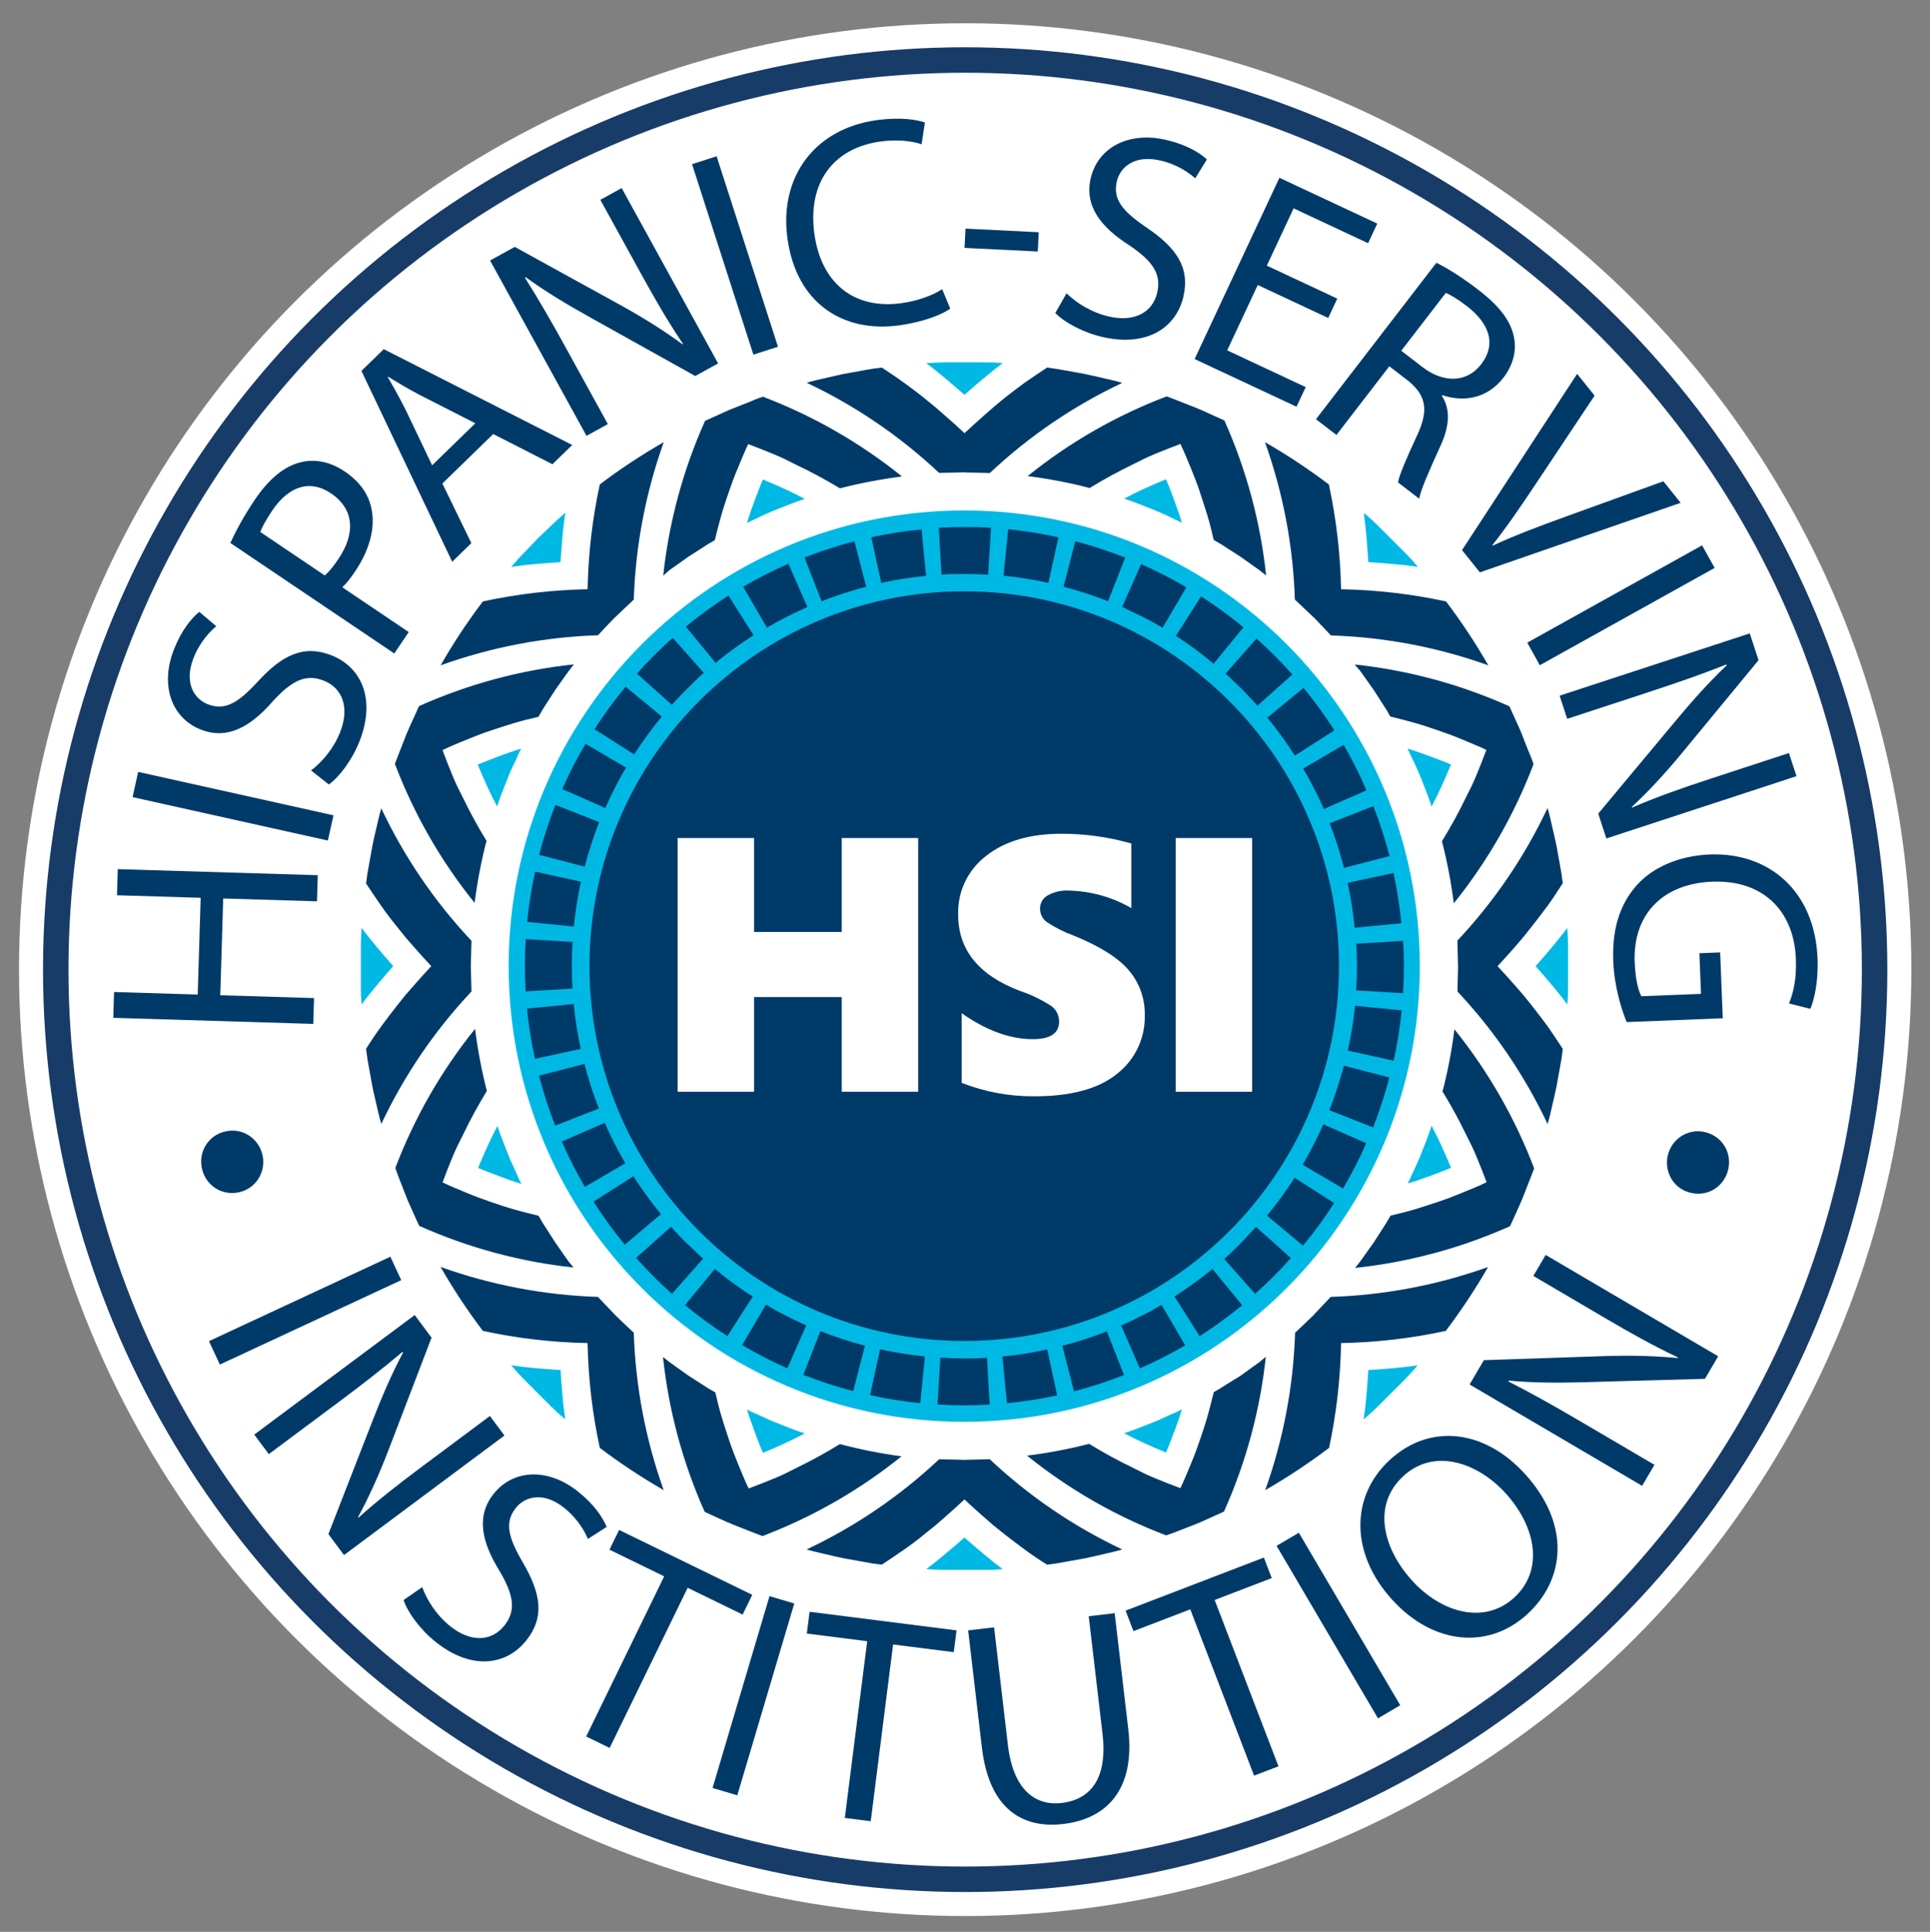 <?xml version="1.0" encoding="UTF-8"?><svg id="c" xmlns="http://www.w3.org/2000/svg" width="1667.651" height="1668.841" viewBox="0 0 1667.651 1668.841"><rect x="0" y="0" width="1667.651" height="1668.841" fill="#808080" stroke="none"/><g id="d"><circle cx="833.983" cy="837.65" r="817.556" style="fill:#fff;"/><path d="M1399.122,834.613c0-312.485-253.32-565.805-565.805-565.805s-565.805,253.319-565.805,565.805,253.32,565.805,565.805,565.805h.05c312.458,0,565.755-253.297,565.755-565.755v-.05" style="fill:#fff;"/><path d="M1399.122,834.613c0-312.485-253.32-565.805-565.805-565.805s-565.805,253.319-565.805,565.805,253.32,565.805,565.805,565.805h.05c312.458,0,565.755-253.297,565.755-565.755v-.05" style="fill:#fff;"/><path d="M1226.812,834.613c0-217.403-176.24-393.643-393.643-393.643s-393.643,176.24-393.643,393.643,176.24,393.643,393.643,393.643,393.643-176.24,393.643-393.643" style="fill:#00b8e4;"/><path d="M1222.088,658.999c1.771,4.133,3.838,8.168,5.412,12.351,3.247,8.414,6.79,16.73,9.497,25.341,6.249-11.662,11.514-23.619,16.779-36.215-6.101-2.706-12.597-4.921-18.747-7.332l-9.3-3.346-4.625-1.575-4.921-1.476,1.525,3.002,1.378,3.1,3.002,6.151h0Z" style="fill:#00b8e4;"/><path d="M1326.896,834.613c4.625-5.183,9.234-10.53,13.827-16.041,4.576-5.511,9.251-11.17,13.482-16.927.492,5.462.59,10.973.738,16.484v33.017c0,5.511,0,11.022-.738,16.484-4.232-5.757-8.906-11.416-13.482-16.927-4.576-5.511-9.201-10.874-13.827-16.041" style="fill:#00b8e4;"/><path d="M1015.131,448.696l3.051,1.378,3.051,1.525-1.476-4.921-1.624-4.625-3.297-9.3c-2.313-6.151-4.675-12.695-7.381-18.747-12.547,5.265-24.603,10.53-36.166,16.779,8.611,2.706,16.877,6.249,25.292,9.497,4.232,1.575,8.266,3.641,12.4,5.413l6.151,3.002h-.001Z" style="fill:#00b8e4;"/><path d="M1182.33,485.649c-.394-6.987-.935-14.024-1.575-21.158l-1.033-10.825-1.279-10.678,6.249,5.462,6.003,5.708,23.373,23.373,5.708,5.954,5.412,6.249-10.677-1.476-10.776-1.033c-7.184-.64-14.22-1.181-21.158-1.575" style="fill:#00b8e4;"/><path d="M657.703,445.891c4.133-1.771,8.168-3.838,12.4-5.413,8.365-3.248,16.681-6.79,25.292-9.497-11.662-6.249-23.618-11.514-36.215-16.779-2.657,6.101-4.921,12.597-7.332,18.747l-3.346,9.3-1.575,4.625-1.476,4.921,3.001-1.525,3.1-1.378,6.151-3.002h0Z" style="fill:#00b8e4;"/><path d="M833.366,341.084c-5.216-4.625-10.579-9.234-16.09-13.827-5.462-4.576-11.12-9.251-16.927-13.482,5.511-.492,11.022-.59,16.533-.738h33.017c5.462,0,10.973,0,16.484.738-5.806,4.232-11.465,8.906-16.976,13.482s-10.825,9.201-16.041,13.827" style="fill:#00b8e4;"/><path d="M444.644,658.999l2.755-6.151,1.378-3.051,1.575-3.051-4.921,1.476-4.625,1.624-9.3,3.297c-6.151,2.313-12.646,4.921-18.698,7.381,5.265,12.547,10.481,24.603,16.73,36.166,2.706-8.611,6.249-16.877,9.497-25.292,1.575-4.232,3.641-8.266,5.462-12.4" style="fill:#00b8e4;"/><path d="M482.237,448.401l-6.003,5.708-11.957,11.416-11.416,11.957-5.708,6.003-5.413,6.249,10.678-1.476,10.776-1.033c7.135-.64,14.22-1.181,21.158-1.624h0c.443-6.938.935-13.974,1.575-21.109l1.083-10.825,1.427-10.678-6.2,5.413h0Z" style="fill:#00b8e4;"/><path d="M484.353,1183.528c-6.938-.443-14.024-.935-21.158-1.575l-10.825-1.083-10.678-1.427,5.462,6.2,5.659,6.003,23.373,23.373,6.003,5.708,6.249,5.413-1.476-10.678-1.033-10.776c-.64-7.135-1.181-14.22-1.575-21.158" style="fill:#00b8e4;"/><path d="M431.703,1016.23l9.3,3.346,4.576,1.575,4.921,1.476-1.575-3.002-1.378-3.1-2.755-6.151c-1.821-4.133-3.887-8.168-5.462-12.4-3.248-8.365-6.79-16.681-9.497-25.292-6.249,11.662-11.465,23.619-16.73,36.215,6.052,2.657,12.547,4.921,18.747,7.332" style="fill:#00b8e4;"/><path d="M325.961,818.572c-4.576-5.511-9.251-11.17-13.433-16.976-.541,5.511-.59,11.022-.738,16.484v33.017c0,5.511,0,11.022.738,16.533,4.182-5.806,8.857-11.465,13.433-16.927,4.576-5.462,9.201-10.874,13.827-16.09h0c-4.625-5.216-9.201-10.579-13.827-16.041" style="fill:#00b8e4;"/><path d="M833.317,1328.192c-5.166,4.625-10.53,9.201-16.041,13.827-5.511,4.625-11.17,9.251-16.927,13.433,5.462.541,10.973.59,16.484.738h33.017c5.511,0,10.973,0,16.484-.738-5.757-4.182-11.416-8.857-16.927-13.433-5.511-4.576-10.874-9.201-16.041-13.827" style="fill:#00b8e4;"/><path d="M648.551,1226.977l3.346,9.349c2.313,6.151,4.625,12.646,7.332,18.698,12.327-4.969,24.398-10.553,36.166-16.73-8.611-2.706-16.877-6.249-25.292-9.497-4.232-1.575-8.217-3.641-12.351-5.462l-6.2-2.755-3.051-1.378-3.001-1.575,1.476,4.921,1.575,4.428h0Z" style="fill:#00b8e4;"/><path d="M1182.33,1183.528c-.394,6.987-.935,14.024-1.575,21.158l-1.033,10.825-1.476,10.678,6.249-5.462,5.954-5.659,23.422-23.373,5.659-6.003,5.462-6.249-10.677,1.476-10.825,1.033c-7.135.64-14.171,1.181-21.158,1.575" style="fill:#00b8e4;"/><path d="M1014.835,1236.276l3.346-9.3,1.575-4.625,1.476-4.921-3.001,1.575-3.1,1.378-6.151,2.755c-4.133,1.821-8.168,3.887-12.351,5.462-8.414,3.248-16.73,6.79-25.341,9.497,11.711,6.249,23.618,11.465,36.215,16.73,2.657-6.052,4.921-12.547,7.332-18.747" style="fill:#00b8e4;"/><path d="M1225.729,1019.428l9.3-3.346c6.151-2.313,12.646-4.625,18.747-7.332-5.265-12.597-10.53-24.603-16.779-36.166-2.706,8.611-6.249,16.877-9.497,25.292-1.575,4.232-3.641,8.217-5.412,12.351l-2.805,6.003-1.378,3.051-1.525,3.002,4.921-1.476,4.429-1.378h0Z" style="fill:#00b8e4;"/><path d="M1175.245,579.484l3.887,5.511,7.873,11.071,7.282,11.366,3.69,5.708,3.346,5.855c6.889,1.673,13.827,3.444,20.863,5.413,7.036,1.968,13.679,4.281,20.666,6.643s13.827,4.921,20.716,7.824c6.889,2.903,14.023,5.708,20.765,8.955-2.706,7.135-5.462,14.171-8.266,21.011-1.378,3.395-2.903,6.79-4.478,10.186l-4.921,9.841c-6.254,12.959-13.169,25.588-20.716,37.839,4.517,17.649,7.936,35.561,10.235,53.634,29.123-36.192,52.369-76.741,68.887-120.159-1.378-4.281-3.051-8.513-4.921-12.695l-4.921-12.597c-1.575-4.232-3.592-8.266-5.412-12.4l-5.56-12.301c-42.413-19.027-87.566-31.233-133.789-36.166l4.773,5.462h.001Z" style="fill:#003a69;"/><path d="M941.126,421.83c12.241-7.52,24.854-14.417,37.79-20.666l9.841-4.921c3.395-1.575,6.79-3.1,10.186-4.478,6.84-2.805,13.876-5.56,21.011-8.266,3.248,6.741,6.151,13.925,8.955,20.765,2.805,6.84,5.511,13.63,7.824,20.715,2.313,7.086,4.576,13.876,6.643,20.666,2.067,6.79,3.74,13.974,5.363,20.814l5.954,3.444,5.757,3.69,11.465,7.381,11.17,7.922,5.56,3.986,5.364,4.232c-4.903-46.249-17.075-91.434-36.067-133.888-8.266-3.641-16.385-7.578-24.603-10.973l-12.547-4.921c-4.232-1.673-8.414-3.346-12.695-4.921-43.437,16.479-83.992,39.729-120.159,68.887,17.911,2.247,35.661,5.633,53.142,10.136" style="fill:#003a69;"/><path d="M1134.946,533.083c4.921,5.265,10.136,10.481,15.057,15.844,46.405,1.461,92.295,10.178,136.004,25.833-11.003-19.149-23.197-37.588-36.51-55.208-29.833-6.438-60.22-9.964-90.735-10.53-.578-30.432-4.105-60.737-10.53-90.489-17.612-13.341-36.052-25.552-55.208-36.56,15.646,43.711,24.363,89.6,25.833,136.004,5.364,4.921,10.579,10.087,15.893,15.057" style="fill:#003a69;"/><path d="M578.138,492.735l5.56-3.887,11.022-7.873,11.416-7.282,5.659-3.69,5.855-3.346c1.673-6.889,3.444-13.827,5.413-20.863,1.968-7.036,4.281-13.679,6.643-20.666s4.921-13.827,7.824-20.715c2.903-6.889,5.708-14.024,8.955-20.765,7.184,2.706,14.171,5.462,21.011,8.266,3.395,1.378,6.79,2.903,10.186,4.478l9.841,4.921c13.084,6.187,25.844,13.036,38.232,20.519,17.65-4.513,35.562-7.931,53.634-10.235-36.192-29.123-76.741-52.369-120.159-68.887-4.281,1.378-8.463,3.051-12.695,4.921l-12.547,4.921c-4.232,1.575-8.316,3.592-12.4,5.413l-12.351,5.56c-19.027,42.413-31.233,87.566-36.166,133.789l5.068-4.576v-.003Z" style="fill:#003a69;"/><path d="M833.366,408.102l21.896.541c33.824-31.813,72.448-58.099,114.452-77.892-5.314-1.575-10.727-2.805-16.09-4.035-5.363-1.23-10.776-2.509-16.189-3.641l-16.287-2.952-8.168-1.427-8.217-1.181c-6.561,4.33-13.007,8.677-19.338,13.039-6.298,4.625-12.449,9.349-18.403,14.024l-8.808,7.381-8.562,7.479c-5.609,4.986-11.038,9.907-16.287,14.762-5.281-5.019-10.727-9.939-16.336-14.762l-8.562-7.479-8.906-7.282c-5.954-4.921-12.104-9.398-18.403-14.024-6.298-4.625-12.597-8.709-19.19-13.138l-8.217,1.083-8.168,1.427-16.336,2.952c-5.413,1.132-10.776,2.411-16.139,3.641-5.363,1.23-10.825,2.411-16.09,4.035,41.998,19.803,80.621,46.088,114.452,77.892l21.896-.541" style="fill:#003a69;"/><path d="M420.681,726.854c-7.547-12.251-14.461-24.88-20.715-37.839l-4.921-9.841c-1.575-3.395-3.1-6.79-4.478-10.186-2.805-6.84-5.56-13.876-8.217-21.011,6.741-3.248,13.876-6.151,20.715-8.955,6.839-2.805,13.679-5.511,20.715-7.824s13.876-4.576,20.715-6.643,13.974-3.74,20.814-5.363l3.395-5.954,3.69-5.757,7.381-11.465,7.922-11.17,3.986-5.56,4.232-5.363c-46.233,4.904-91.402,17.076-133.839,36.068-3.69,8.266-7.578,16.385-11.022,24.603l-4.921,12.597c-1.624,4.182-3.346,8.365-4.921,12.646,16.479,43.437,39.729,83.991,68.887,120.159,2.295-17.904,5.68-35.65,10.136-53.142" style="fill:#003a69;"/><path d="M531.787,532.985c5.314-4.921,10.481-10.087,15.844-15.008,1.504-46.404,10.236-92.29,25.882-136.004-19.183,10.973-37.64,23.169-55.258,36.51-6.425,29.768-9.952,60.089-10.53,90.538-30.432.578-60.737,4.105-90.489,10.53-13.341,17.601-25.537,36.042-36.51,55.208,43.701-15.705,89.591-24.472,136.004-25.98,4.921-5.413,9.841-10.579,15.057-15.893" style="fill:#003a69;"/><path d="M491.488,1090.038l-3.936-5.56-7.824-11.268-7.332-11.416-3.641-5.659-3.395-5.905c-6.84-1.624-13.827-3.395-20.814-5.363s-13.728-4.281-20.715-6.643c-6.987-2.362-13.827-4.921-20.715-7.824-6.889-2.903-13.974-5.708-20.715-8.955,2.657-7.184,5.413-14.171,8.217-21.011,1.378-3.395,2.903-6.79,4.478-10.186l4.921-9.841c6.242-13.003,13.14-25.682,20.666-37.986-4.52-17.646-7.922-35.559-10.186-53.634-29.155,36.17-52.405,76.724-68.887,120.159,1.378,4.281,3.001,8.463,4.675,12.695l4.921,12.547c1.575,4.232,3.592,8.316,5.413,12.449l5.56,12.301c42.331,18.94,87.381,31.095,133.494,36.018l-4.182-4.921-.003.003Z" style="fill:#003a69;"/><path d="M406.805,834.613l.59-21.896c-31.844-33.809-58.149-72.435-77.941-114.452-1.575,5.314-2.755,10.727-4.035,16.09-1.279,5.363-2.51,10.776-3.641,16.189l-2.903,16.287-1.476,8.168-1.083,8.217c4.33,6.561,8.693,13.007,13.089,19.338s9.054,12.465,13.974,18.403l7.036,8.808,7.479,8.562c4.921,5.609,9.841,11.022,14.762,16.287-4.921,5.265-9.841,10.727-14.762,16.336l-7.479,8.562-7.036,8.759c-4.691,5.937-9.349,12.072-13.974,18.403s-8.988,12.777-13.089,19.338l1.083,8.217,1.427,8.168,2.952,16.336c1.132,5.413,2.411,10.776,3.641,16.139s2.46,10.825,4.035,16.09c19.805-42.009,46.108-80.634,77.941-114.452l-.59-21.896" style="fill:#003a69;"/><path d="M725.754,1247.495c-12.257,7.537-24.886,14.451-37.839,20.715l-9.841,4.921c-3.346,1.575-6.79,3.1-10.186,4.478-6.84,2.805-13.827,5.56-21.011,8.217-3.248-6.741-6.151-13.876-8.955-20.715-2.805-6.84-5.462-13.679-7.824-20.715s-4.576-13.876-6.643-20.715c-2.067-6.84-3.74-13.925-5.363-20.814l-5.905-3.395-5.757-3.69-11.514-7.381-11.12-7.922-5.56-3.986-5.363-4.232c4.904,46.233,17.076,91.402,36.067,133.838,8.217,3.69,16.336,7.578,24.603,11.022l12.597,4.921c4.182,1.624,8.365,3.346,12.695,4.921,43.418-16.518,83.967-39.765,120.159-68.887-17.951-2.408-35.732-5.941-53.24-10.579" style="fill:#003a69;"/><path d="M531.738,1136.193c-4.921-5.314-10.087-10.481-15.057-15.844-46.403-1.512-92.288-10.244-136.004-25.882,11.008,19.173,23.219,37.629,36.56,55.258,29.752,6.425,60.056,9.952,90.489,10.53.578,30.432,4.105,60.737,10.53,90.489,17.609,13.33,36.049,25.525,55.208,36.51-15.632-43.715-24.347-89.601-25.833-136.004-5.363-4.921-10.579-9.841-15.893-15.057" style="fill:#003a69;"/><path d="M1088.496,1176.492l-5.511,3.936-11.071,8.02-11.563,7.135-5.708,3.641-5.855,3.395c-1.673,6.84-3.444,13.827-5.413,20.814-1.968,6.987-4.281,13.728-6.643,20.715-2.362,6.987-4.921,13.827-7.824,20.715-2.903,6.889-5.708,13.974-8.955,20.715-7.135-2.657-14.171-5.413-21.011-8.217-3.395-1.378-6.79-2.903-10.186-4.478l-9.841-4.921c-12.958-6.238-25.587-13.136-37.839-20.666-17.645,4.525-35.559,7.927-53.634,10.186,36.17,29.155,76.724,52.405,120.159,68.887,4.281-1.378,8.513-3.051,12.695-4.674l12.597-4.921c4.232-1.575,8.266-3.592,12.4-5.413l12.301-5.56c19.021-42.415,31.226-87.568,36.166-133.789l-5.265,4.478v.002Z" style="fill:#003a69;"/><path d="M833.317,1261.125l-21.847-.541c-33.836,31.834-72.477,58.137-114.501,77.941,5.314,1.575,10.727,2.755,16.09,4.035,5.363,1.279,10.776,2.509,16.189,3.641l16.336,2.903,8.119,1.476,8.217,1.083c6.561-4.33,13.023-8.693,19.387-13.089s12.482-9.054,18.354-13.974l8.808-7.036,8.562-7.479c5.609-4.921,11.071-9.841,16.336-14.762,5.216,4.921,10.678,9.841,16.287,14.762l8.562,7.479,8.808,7.036c5.97,4.691,12.088,9.349,18.354,13.974s12.728,8.988,19.387,13.089l8.217-1.083,8.168-1.476,16.287-2.903c5.413-1.132,10.776-2.411,16.189-3.641s10.776-2.46,16.09-4.035c-42.024-19.805-80.665-46.108-114.501-77.941l-21.896.541" style="fill:#003a69;"/><path d="M1259.878,834.663l-.541,21.847c31.802,33.851,58.087,72.489,77.892,114.501,1.624-5.314,2.805-10.727,4.035-16.09,1.23-5.363,2.51-10.776,3.641-16.189l2.952-16.336,1.427-8.119,1.082-8.217c-4.33-6.561-8.677-13.023-13.04-19.387-4.625-6.298-9.349-12.4-14.023-18.354l-7.085-8.808-7.479-8.562c-4.921-5.609-9.841-11.071-14.762-16.287,4.921-5.314,9.841-10.727,14.762-16.336l7.479-8.758,7.036-8.808c4.675-5.954,9.398-12.055,14.023-18.354,4.625-6.298,8.709-12.744,13.04-19.387l-1.082-8.217-1.427-8.168-2.952-16.287c-1.132-5.413-2.411-10.776-3.641-16.189s-2.411-10.776-4.035-16.09c-19.805,42.012-46.09,80.65-77.892,114.501l.541,21.896" style="fill:#003a69;"/><path d="M1246.15,942.422c7.537,12.257,14.451,24.886,20.716,37.839l4.921,9.841c1.575,3.395,3.1,6.79,4.478,10.186,2.805,6.84,5.56,13.827,8.266,21.011-6.741,3.248-13.925,6.151-20.765,8.955-6.839,2.805-13.63,5.462-20.716,7.824-7.086,2.362-13.876,4.576-20.666,6.643-6.79,2.067-13.974,3.74-20.814,5.363l-3.444,5.905-3.69,5.757-7.381,11.514-7.922,11.12-3.986,5.56-4.232,5.363c46.249-4.903,91.434-17.075,133.888-36.068,3.641-8.217,7.578-16.336,10.973-24.603l4.921-12.597c1.673-4.182,3.346-8.365,4.921-12.695-16.502-43.426-39.75-83.977-68.887-120.159-2.243,17.912-5.628,35.662-10.136,53.142" style="fill:#003a69;"/><path d="M1134.897,1136.242c-5.265,4.921-10.481,10.087-15.844,15.057-1.47,46.404-10.186,92.292-25.833,136.004,19.149-11.02,37.588-23.23,55.208-36.56,6.359-29.758,9.819-60.063,10.333-90.489,30.432-.578,60.737-4.105,90.489-10.53,13.329-17.62,25.54-36.059,36.56-55.208-43.718,15.622-89.602,24.338-136.004,25.833-4.921,5.363-10.087,10.579-15.057,15.893" style="fill:#003a69;"/><path d="M833.169,1158.433c-178.841,0-323.82-144.979-323.82-323.82s144.979-323.82,323.82-323.82,323.82,144.979,323.82,323.82c.027,178.814-144.908,323.793-323.722,323.82h-.098" style="fill:#003a69;"/><path d="M1210.87,797.562l-40.348,3.887c-1.278-13.032-3.315-25.979-6.101-38.774l39.659-8.562c3.095,14.34,5.363,28.847,6.79,43.448" style="fill:#003a69;"/><path d="M1200.635,739.598l-39.364,10.136c-3.343-13.094-7.468-25.976-12.351-38.577l37.74-14.762c5.535,14.107,10.218,28.534,14.023,43.202" style="fill:#003a69;"/><path d="M1181.002,682.618l-37.15,16.287c-1.821-4.281-3.789-8.463-5.806-12.597l-.836-1.722c-1.427-2.903-2.952-5.806-4.478-8.66l-1.821-3.494-1.673-2.903c-1.033-1.87-2.116-3.74-3.198-5.609l35.034-20.469c7.315,12.73,13.887,25.874,19.682,39.364" style="fill:#003a69;"/><path d="M1153.004,630.952l-34.149,21.798c-7.279-11.388-15.232-22.331-23.816-32.771l31.344-25.734c9.617,11.679,18.508,23.937,26.62,36.707" style="fill:#003a69;"/><path d="M1085.74,551.633c10.916,9.768,21.266,20.151,30.999,31.098l-30.261,26.915c-2.067-2.559-4.379-4.921-6.643-7.233l-.738-.787-1.329-1.427-4.675-4.921-5.166-4.921-1.821-1.722h0c-2.362-2.214-4.625-4.576-7.184-6.643l26.817-30.36h0Z" style="fill:#003a69;"/><path d="M1037.814,515.172c12.728,8.163,24.953,17.085,36.609,26.718l-25.784,31.491c-10.359-8.69-21.237-16.741-32.574-24.111l21.749-34.099h0Z" style="fill:#003a69;"/><path d="M986.001,487.273c13.411,5.942,26.472,12.645,39.118,20.076l-20.568,34.936-6.348-3.641-2.165-1.23-1.23-.689-1.181-.59-2.411-1.279c-2.657-1.427-5.363-2.805-8.07-4.133h-.492l-3.543-1.722-.541-.295-.738-.344-8.168-4.182,16.336-36.904v-.003Z" style="fill:#003a69;"/><path d="M929.071,467.591c14.656,3.831,29.067,8.547,43.153,14.122l-14.762,37.691c-12.567-4.94-25.415-9.13-38.479-12.547l10.087-39.266h.001Z" style="fill:#003a69;"/><path d="M871.156,457.208c14.591,1.453,29.083,3.769,43.399,6.938l-8.66,39.364c-12.792-2.827-25.739-4.897-38.774-6.2l4.035-40.102Z" style="fill:#003a69;"/><path d="M833.169,455.289c7.774,0,15.451,0,23.127.689l-2.46,40.496c-6.84-.443-13.728-.64-20.666-.64s-13.285,0-19.682.59l-2.313-40.496c7.332-.443,14.762-.64,22.192-.64" style="fill:#003a69;"/><path d="M796.265,457.11l3.936,40.348c-13.031,1.261-25.978,3.282-38.774,6.052l-8.562-39.364c14.319-3.119,28.811-5.387,43.399-6.79" style="fill:#003a69;"/><path d="M738.301,467.542l10.136,39.364c-13.085,3.378-25.951,7.552-38.528,12.498l-14.762-37.79c14.098-5.513,28.507-10.196,43.153-14.024" style="fill:#003a69;"/><path d="M681.371,487.273l16.238,37.15c-4.232,1.87-8.463,3.789-12.646,5.855l-1.575.787c-2.952,1.476-5.905,2.952-8.857,4.527l-3.346,1.771-2.854,1.624-5.659,3.248-20.568-35.33c12.718-7.425,25.863-14.096,39.364-19.977" style="fill:#003a69;"/><path d="M629.558,514.68l21.552,34.099c-11.404,7.278-22.364,15.231-32.82,23.815l-25.685-31.295c11.682-9.606,23.923-18.511,36.658-26.669" style="fill:#003a69;"/><path d="M581.287,550.994l26.866,30.261c-2.51,2.067-4.921,4.379-7.233,6.643l-.738.738c-.5.434-.976.894-1.427,1.378l-4.921,4.921-4.921,4.921-1.722,1.821h0c-2.214,2.362-4.576,4.921-6.692,7.184l-30.163-26.965c9.755-10.928,20.139-21.279,31.098-30.999" style="fill:#003a69;"/><path d="M540.594,593.212l31.245,25.784c-8.6,10.422-16.569,21.349-23.865,32.722l-34.296-21.749c8.196-12.718,17.134-24.942,26.768-36.609" style="fill:#003a69;"/><path d="M506.003,642.565l34.936,20.519c-1.23,2.116-2.46,4.182-3.641,6.347l-1.23,2.165c-.246.394-.443.836-.689,1.279l-.59,1.083-1.328,2.509c-1.378,2.657-2.755,5.314-4.084,8.02l-.295.59c-.59,1.132-1.132,2.263-1.722,3.444l-.246.541-.344.787c-1.279,2.706-2.51,5.413-3.74,8.168l-37.199-16.385c5.922-13.404,12.626-26.45,20.076-39.069" style="fill:#003a69;"/><path d="M480.023,695.411l37.741,14.762c-4.969,12.573-9.16,25.44-12.547,38.528l-39.364-10.235c3.814-14.656,8.514-29.066,14.073-43.153" style="fill:#003a69;"/><path d="M462.358,752.982l39.61,8.66c-2.807,12.793-4.86,25.74-6.151,38.774l-40.348-4.035c1.464-14.586,3.764-29.076,6.889-43.399" style="fill:#003a69;"/><path d="M453.55,834.367c0-7.725.295-15.45.738-23.077l40.447,2.411c-.394,6.84-.64,13.728-.64,20.666s.246,13.285.59,19.682l-40.447,2.362c-.443-7.381-.689-14.762-.689-22.241" style="fill:#003a69;"/><path d="M455.37,871.271l40.348-3.936c1.27,13.033,3.307,25.98,6.101,38.774l-39.61,8.562c-3.136-14.318-5.42-28.81-6.84-43.399" style="fill:#003a69;"/><path d="M465.605,929.235l39.364-10.136c3.416,13.074,7.589,25.938,12.498,38.528l-37.741,14.762c-5.543-14.088-10.226-28.498-14.024-43.153" style="fill:#003a69;"/><path d="M485.385,986.166l37.15-16.238c1.821,4.232,3.789,8.463,5.806,12.597l.837,1.722c1.427,2.854,2.903,5.757,4.428,8.611.59,1.181,1.23,2.362,1.87,3.494l1.673,2.952c1.033,1.87,2.116,3.74,3.198,5.609l-34.985,20.42c-7.425-12.718-14.096-25.862-19.977-39.364" style="fill:#003a69;"/><path d="M513.088,1037.88l34.198-21.798c7.279,11.388,15.232,22.331,23.815,32.771l-31.245,26.423c-9.602-11.685-18.507-23.926-26.669-36.658" style="fill:#003a69;"/><path d="M580.598,1117.691c-10.928-9.738-21.278-20.106-30.999-31.049l30.261-26.915c2.067,2.509,4.379,4.921,6.643,7.233l.787.836,1.23,1.329,4.921,4.921,5.216,4.921,1.673,1.624h0c2.411,2.263,4.675,4.625,7.233,6.692l-26.965,30.409h0Z" style="fill:#003a69;"/><path d="M628.524,1154.202c-12.737-8.192-24.977-17.13-36.658-26.768l25.833-31.245c10.412,8.627,21.34,16.613,32.722,23.914l-21.896,34.099h0Z" style="fill:#003a69;"/><path d="M680.338,1182.052c-13.42-5.922-26.482-12.625-39.118-20.076l20.568-34.936,6.249,3.592,2.214,1.329,1.378.689.787.443,2.805,1.476,7.873,4.035.787.394,3.297,1.624.59.246.837.394c2.657,1.279,5.363,2.509,8.07,3.69l-16.336,37.101h0Z" style="fill:#003a69;"/><path d="M737.268,1201.734c-14.656-3.814-29.066-8.514-43.153-14.073l14.762-37.74c12.566,4.956,25.414,9.163,38.479,12.597l-10.087,39.217h-.001Z" style="fill:#003a69;"/><path d="M795.183,1212.166c-14.588-1.477-29.078-3.793-43.399-6.938l8.66-39.61c12.796,2.803,25.742,4.873,38.774,6.2l-4.035,40.348Z" style="fill:#003a69;"/><path d="M833.169,1214.036c-7.774,0-15.451-.246-23.127-.738l2.46-40.447c6.84.394,13.728.64,20.666.64s13.285,0,19.682-.59l2.313,40.496c-7.332.394-14.762.64-22.192.64" style="fill:#003a69;"/><path d="M870.073,1212.215l-3.936-40.348c13.032-1.278,25.979-3.315,38.774-6.101l8.562,39.659c-14.324,3.095-28.814,5.363-43.399,6.79" style="fill:#003a69;"/><path d="M928.037,1201.98l-10.136-39.364c13.085-3.378,25.951-7.552,38.528-12.498l14.762,37.74c-14.085,5.55-28.496,10.234-43.153,14.024" style="fill:#003a69;"/><path d="M984.968,1182.2l-16.238-37.15c4.232-1.87,8.414-3.789,12.547-5.806l1.722-.886c2.903-1.427,5.757-2.903,8.611-4.379l3.543-1.87,2.952-1.722c1.87-1.033,3.74-2.067,5.56-3.149l20.469,34.985c-12.729,7.406-25.872,14.076-39.364,19.977" style="fill:#003a69;"/><path d="M1036.683,1154.448l-21.847-34.444c11.407-7.25,22.352-15.204,32.771-23.815l25.734,31.344c-11.682,9.606-23.923,18.511-36.658,26.669" style="fill:#003a69;"/><path d="M1084.658,1117.839l-26.866-30.261c2.51-2.116,4.921-4.379,7.233-6.643l.836-.836,1.279-1.23,4.921-4.921,4.921-5.216,1.575-1.673h0c2.214-2.411,4.576-4.674,6.692-7.184l30.163,26.915c-9.755,10.944-20.138,21.311-31.098,31.049" style="fill:#003a69;"/><path d="M1125.154,1075.523l-30.36-25.39c8.572-10.443,16.54-21.368,23.864-32.722l34.149,21.896c-8.208,12.709-17.146,24.933-26.768,36.609" style="fill:#003a69;"/><path d="M1160.483,1026.711l-34.936-20.519c1.23-2.067,2.411-4.182,3.592-6.249l1.279-2.263.738-1.329.394-.836c.492-.935,1.033-1.821,1.476-2.805,1.427-2.608,2.755-5.216,4.084-7.873.111-.272.243-.535.394-.787l1.575-3.248.295-.59.394-.886c1.279-2.657,2.51-5.363,3.69-8.07l37.101,16.336c-5.922,13.42-12.626,26.482-20.076,39.118" style="fill:#003a69;"/><path d="M1186.316,973.864l-37.691-14.762c4.94-12.583,9.13-25.448,12.547-38.528l39.364,10.235c-3.816,14.661-8.532,29.073-14.122,43.153" style="fill:#003a69;"/><path d="M1203.981,916.245l-39.364-8.66c2.847-12.771,4.917-25.703,6.2-38.725l40.348,3.986c-1.448,14.591-3.765,29.083-6.938,43.399" style="fill:#003a69;"/><path d="M1212.346,857.986l-40.496-2.411c.443-6.84.689-13.778.689-20.715s-.246-13.285-.59-19.682l40.447-2.362c.443,7.332.689,14.762.689,22.192s-.295,15.5-.738,23.126" style="fill:#003a69;"/><polygon points="727.329 943.111 727.329 861.332 651.553 861.332 651.553 943.111 585.519 943.111 585.519 723.95 651.553 723.95 651.553 805.09 727.329 805.09 727.329 723.95 793.362 723.95 793.362 943.111 727.329 943.111" style="fill:#fff;"/><path d="M830.955,935.287v-60.03c21.224,14.958,41.71,22.438,61.457,22.438,15.155,0,22.733-5.085,22.733-15.254.032-5.26-2.456-10.217-6.692-13.335-8.61-5.595-17.904-10.06-27.653-13.285-35.264-13.515-52.896-35.411-52.896-65.689-.609-19.819,8.389-38.713,24.16-50.731,16.074-12.728,37.675-19.108,64.803-19.141,20.518-.061,40.943,2.771,60.67,8.414v55.799c-16.575-9.553-35.294-14.766-54.421-15.155-6.173-.284-12.304,1.146-17.714,4.133-4.174,2.229-6.769,6.586-6.741,11.317-.074,4.516,1.987,8.801,5.56,11.563,7.035,4.738,14.618,8.604,22.585,11.514,22.963,9.251,39.085,19.305,48.369,30.163,9.275,10.762,14.251,24.569,13.974,38.774.562,19.817-8.357,38.715-24.012,50.878-15.975,12.925-39.709,19.387-71.2,19.387-21.544.198-42.926-3.744-62.983-11.612" style="fill:#fff;"/><rect x="1015.869" y="723.95" width="66.034" height="219.161" style="fill:#fff;"/><rect x="216.554" y="280.545" width="1186.159" height="1116.699" style="fill:none;"/><path d="M98.545,856.968l72.301,2.191,2.533-83.582-72.301-2.191.684-22.562,172.805,5.237-.683,22.562-81.019-2.455-2.533,83.582,81.018,2.455-.676,22.306-172.805-5.237.676-22.306h0Z" style="fill:#003a69;"/><path d="M119.392,666.823l168.76,37.508-4.841,21.784-168.76-37.508,4.841-21.784h0Z" style="fill:#003a69;"/><path d="M268.758,665.556c9.392-7.053,19.521-18.778,25.159-33.099,8.363-21.242,2.031-38.069-14.199-44.458-15.037-5.92-27.012-.71-43.915,17.721-19.644,22.589-39.638,33.463-62.312,24.537-25.061-9.866-35.503-37.96-23.193-69.226,6.483-16.469,15-26.899,21.876-32.461l14.692,12.399c-4.932,4.123-13.934,12.985-19.665,27.544-8.645,21.958,1.194,35.48,12.173,39.802,15.037,5.919,26.288-.953,43.618-19.768,21.214-23.074,39.791-31.749,63.419-22.447,24.822,9.772,39.068,36.607,24.128,74.556-6.107,15.514-17.313,30.675-26.424,37.011l-15.356-12.11h0Z" style="fill:#003a69;"/><path d="M199.039,469.045c4.532-9.937,11.141-22.495,21.176-37.384,12.33-18.292,25.616-28.824,39.007-32.171,12.111-3.282,25.687-.937,38.449,7.665,12.975,8.745,20.603,19.455,23.174,31.705,3.827,16.809-1.608,36.345-13.794,54.425-3.727,5.53-7.38,10.491-11.312,14.029l57.429,38.708-12.472,18.505-141.657-95.481h0ZM280.638,497.134c3.788-3.325,7.654-8.142,11.812-14.311,15.053-22.333,13.381-43.257-6.4-56.59-18.93-12.759-37.108-5.524-50.87,14.895-5.448,8.082-8.967,14.681-10.267,18.445l55.726,37.561h-.001Z" style="fill:#003a69;"/><path d="M382.236,417.686l25.047,51.496-16.546,16.097-78.443-164.872,19.304-18.779,162.83,82.78-17.098,16.633-51.153-26.099-43.941,42.745h0ZM410.706,365.658l-46.832-23.863c-10.626-5.407-19.62-10.972-28.433-16.354l-.367.358c5.316,9.143,10.626,18.648,15.569,28.511l22.741,47.655,37.323-36.307h0Z" style="fill:#003a69;"/><path d="M506.792,376.498l-83.339-151.467,21.349-11.747,90.706,49.924c21.006,11.571,38.549,22.704,54.272,34.254l.325-.472c-12.925-19.236-23.514-37.417-36.497-61.013l-34.87-63.374,18.429-10.139,83.339,151.467-19.777,10.881-90.38-50.396c-19.836-11.043-39.47-22.783-56.137-34.984l-.551.596c11.635,18.484,22.1,36.44,35.948,61.609l35.612,64.722-18.429,10.139h0Z" style="fill:#003a69;"/><path d="M619.207,134.974l53.013,164.549-21.24,6.843-53.013-164.549,21.24-6.843Z" style="fill:#003a69;"/><path d="M821.095,266.692c-7.571,5.187-23.273,11.495-44.108,14.368-48.279,6.657-88.819-18.825-96.562-74.98-7.393-53.615,23.933-94.961,77.039-102.283,21.344-2.943,35.442-.226,41.707,2.017l-2.849,18.777c-8.946-2.909-21.309-4.312-35.539-2.35-40.147,5.536-63.288,34.879-57.087,79.854,5.782,41.926,33.634,65.532,75.306,59.786,13.467-1.857,26.804-6.544,35.102-12.09l6.991,16.902h0Z" style="fill:#003a69;"/><path d="M897.531,200.617l-.819,16.652-63.278-3.115.82-16.652,63.277,3.115h0Z" style="fill:#003a69;"/><path d="M921.579,253.392c8.359,8.253,21.448,16.546,36.442,20.014,22.242,5.145,37.954-3.595,41.885-20.588,3.642-15.744-3.274-26.822-23.992-40.83-25.235-16.105-38.934-34.281-33.442-58.023,6.069-26.24,32.32-40.703,65.059-33.13,17.244,3.989,28.815,10.878,35.329,16.86l-10.103,16.356c-4.804-4.271-14.894-11.87-30.138-15.397-22.991-5.319-34.918,6.403-37.577,17.899-3.642,15.744,4.812,25.862,25.973,40.234,25.945,17.587,37.261,34.684,31.537,59.425-6.012,25.99-30.458,44.031-70.193,34.839-16.244-3.757-32.889-12.61-40.498-20.689l9.718-16.972v.002Z" style="fill:#003a69;"/><path d="M1147.66,274.69l-60.869-28.481-26.415,56.455,67.839,31.742-7.936,16.959-88.051-41.199,73.267-156.587,84.567,39.569-7.936,16.959-64.353-30.111-23.154,49.485,60.869,28.481-7.826,16.727h-.002Z" style="fill:#003a69;"/><path d="M1241.149,227.001c10.352,5.056,23.937,13.898,36.132,23.288,18.9,14.553,28.433,27.396,31.023,41.692,2.215,11.417-1.122,23.739-9.259,34.307-13.927,18.088-34.54,21.315-52.725,15.083l-.469.61c7.75,11.795,6.541,26.401-1.162,43.131-10.238,22.546-17.158,38.26-18.381,45.735l-18.291-14.083c.738-5.583,6.765-19.717,16.049-39.762,10.488-22.03,8.649-34.777-6.937-47.749l-16.666-12.831-45.693,59.343-17.681-13.614,104.06-135.149h0ZM1210.79,303.007l18.089,13.927c18.9,14.553,38.871,13.421,50.921-2.228,13.614-17.681,6.757-35.262-11.784-49.862-8.536-6.572-15.258-10.454-18.73-11.831l-38.495,49.995h0Z" style="fill:#003a69;"/><path d="M1263.285,475.219l99.464-152.254,15.098,18.8-49.535,74.324c-13.542,20.416-25.926,38.586-38.835,54.875l.321.4c18.651-8.728,40.149-16.78,62.566-24.914l84.91-30.684,14.937,18.6-173.508,60.054-15.419-19.2h0Z" style="fill:#003a69;"/><path d="M1481.568,490.606l-151.067,84.063-10.852-19.5,151.068-84.063,10.851,19.5h0Z" style="fill:#003a69;"/><path d="M1347.617,600.981l164.295-53.814,7.585,23.157-65.877,79.879c-15.265,18.496-29.458,33.671-43.723,46.981l.404.408c21.3-9.136,41.128-16.171,66.724-24.554l68.741-22.516,6.547,19.989-164.296,53.814-7.026-21.451,66.28-79.472c14.53-17.445,29.706-34.562,44.786-48.679l-.483-.651c-20.321,8.005-39.906,14.96-67.207,23.903l-70.204,22.995-6.547-19.989h0Z" style="fill:#003a69;"/><path d="M1405.557,882.939c-3.986-9.853-10.662-29.355-11.587-52.679-1.036-26.143,4.774-47.936,20.251-65.492,13.764-15.435,36.465-25.576,63.376-26.643,51.526-1.786,90.605,32.09,92.901,90.014.793,19.991-2.945,35.798-6.238,43.373l-18.411-4.661c3.735-9.389,6.609-21.055,5.919-38.483-1.666-42.033-28.897-68.421-72.211-66.704-43.828,1.738-68.667,29.163-67.072,69.402.58,14.609,3.025,24.524,5.792,29.548l51.517-2.043-1.393-35.113,17.941-.712,2.256,56.899-83.042,3.293h.001Z" style="fill:#003a69;"/><path d="M195.021,977.343c14.76-3.351,28.831,6.284,31.879,20.846,3.047,14.562-6.034,28.779-20.596,31.825-14.813,3.1-28.778-6.033-31.878-20.846-3.048-14.562,5.782-28.726,20.595-31.825h0Z" style="fill:#003a69;"/><path d="M346.716,1105.855l-156.744,72.935-9.415-20.232,156.744-72.934,9.415,20.232h0Z" style="fill:#003a69;"/><path d="M219.7,1239.294l138.64-103.28,14.557,19.541-37.044,96.684c-8.589,22.39-17.217,41.292-26.506,58.448l.513.258c17.286-15.437,33.847-28.414,55.445-44.503l58.006-43.212,12.565,16.867-138.639,103.281-13.485-18.101,37.556-96.425c8.225-21.16,17.169-42.216,26.974-60.396l-.665-.464c-16.718,14.054-33.074,26.877-56.111,44.04l-59.24,44.132-12.565-16.867v-.003Z" style="fill:#003a69;"/><path d="M364.833,1371.085c3.979,11.051,12.206,24.18,24.235,33.78,17.842,14.239,35.786,13.136,46.666-.496,10.08-12.63,8.621-25.607-4.022-47.183-15.813-25.418-20.327-47.725-5.127-66.77,16.799-21.05,46.72-22.768,72.982-1.81,13.833,11.039,21.297,22.247,24.591,30.454l-16.17,10.394c-2.491-5.926-8.312-17.135-20.542-26.894-18.443-14.719-34.259-9.293-41.62-.071-10.079,12.63-6.819,25.405,6.066,47.501,15.815,27.06,18.644,47.366,2.804,67.213-16.638,20.85-46.474,26.574-78.351,1.135-13.031-10.399-24.225-25.568-27.602-36.139l16.09-11.115h0Z" style="fill:#003a69;"/><path d="M573.9,1361.751l-47.271-23.03,8.313-17.063,115.062,56.059-8.313,17.063-47.5-23.143-67.406,138.352-20.291-9.886,67.406-138.351h0Z" style="fill:#003a69;"/><path d="M686.307,1385.2l-49.223,165.722-21.391-6.354,49.222-165.722,21.392,6.354Z" style="fill:#003a69;"/><path d="M749.315,1417.782l-52.165-6.606,2.384-18.83,126.975,16.08-2.384,18.83-52.419-6.638-19.334,152.676-22.393-2.836,19.335-152.676h0Z" style="fill:#003a69;"/><path d="M858.96,1405.802l11.927,101.645c4.513,38.467,23.494,52.769,46.422,50.079,25.475-2.989,39.806-21.715,35.352-59.673l-11.926-101.645,22.418-2.631,11.747,100.117c6.187,52.733-19.04,77.645-56.233,82.009-35.156,4.125-64.012-12.892-70.258-66.134l-11.867-101.136,22.418-2.631h0Z" style="fill:#003a69;"/><path d="M1028.473,1390.252l-49.092,18.837-6.799-17.721,119.496-45.853,6.8,17.721-49.331,18.929,55.133,143.683-21.073,8.086-55.133-143.683h0Z" style="fill:#003a69;"/><path d="M1122.292,1324.08l87.619,149.034-19.237,11.31-87.619-149.034,19.237-11.31h0Z" style="fill:#003a69;"/><path d="M1317.589,1273.193c40.067,43.995,34.571,91.671,1.954,121.376-33.755,30.741-81.292,26.16-116.523-12.526-36.959-40.582-35.916-90.1-1.782-121.187,34.893-31.777,81.81-25.591,116.352,12.337h-.001ZM1220.31,1365.602c24.87,27.307,61.939,38.3,87.92,14.639,26.17-23.833,19.028-61.388-7.396-90.402-23.142-25.411-60.595-39.871-88.093-14.829-27.307,24.869-17.991,62.526,7.569,90.591h0Z" style="fill:#003a69;"/><path d="M1418.909,1283.564l-149.073-87.551,12.34-21.012,103.479-3.479c23.968-.797,44.737-.2,64.156,1.685l.039-.572c-20.945-9.921-39.342-20.13-62.565-33.77l-62.372-36.631,10.651-18.137,149.073,87.551-11.431,19.464-103.441,2.907c-22.693.653-45.569.604-66.132-1.359l-.169.794c19.449,9.935,37.625,20.014,62.397,34.563l63.699,37.41-10.652,18.136h0Z" style="fill:#003a69;"/><path d="M1461.775,1030.609c-14.862-2.862-23.876-17.338-20.816-31.896,3.061-14.558,17.087-23.929,31.645-20.868,14.81,3.113,23.929,17.087,20.817,31.896-3.061,14.558-16.837,23.981-31.646,20.868Z" style="fill:#003a69;"/><circle cx="833.983" cy="837.65" r="785.81" style="fill:none; stroke:#183c68; stroke-miterlimit:10; stroke-width:22px;"/></g></svg>